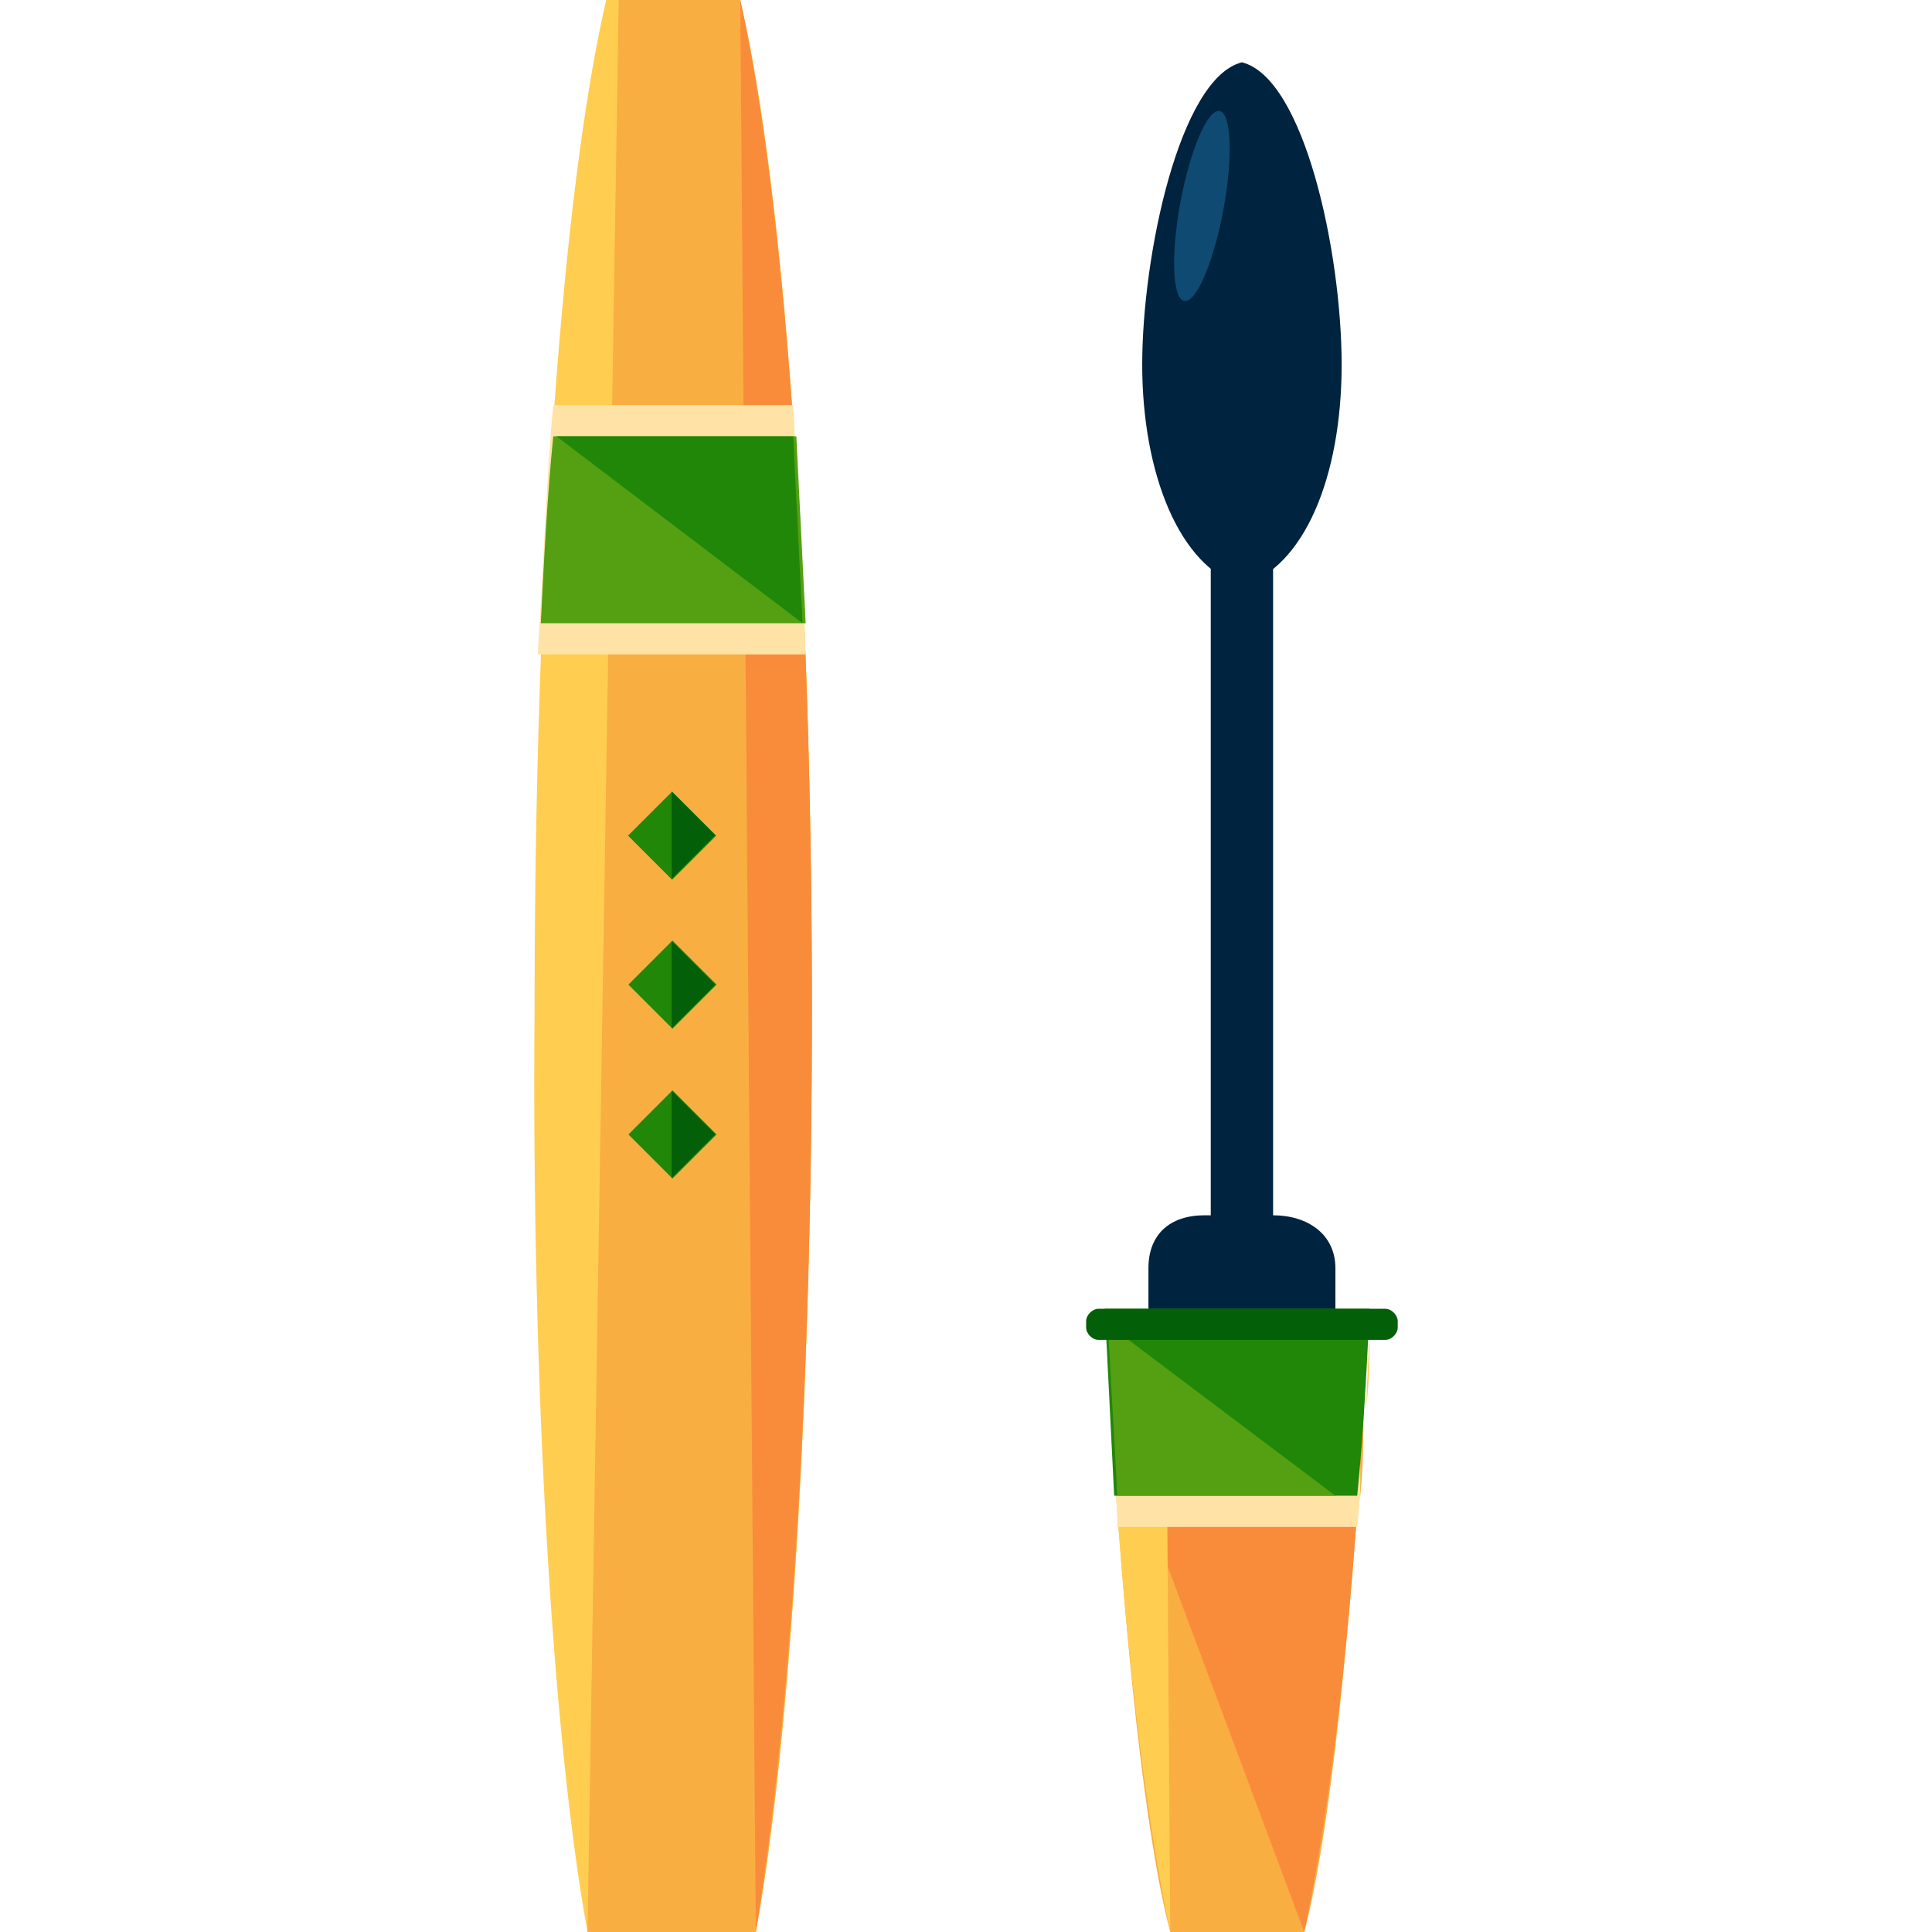 <?xml version="1.0" encoding="iso-8859-1"?>
<!-- Uploaded to: SVG Repo, www.svgrepo.com, Generator: SVG Repo Mixer Tools -->
<svg version="1.1" id="Layer_1" xmlns="http://www.w3.org/2000/svg" xmlns:xlink="http://www.w3.org/1999/xlink" 
	 viewBox="0 0 496 496" xml:space="preserve">
<g>
	<path style="fill:#00233F;" d="M342.838,357.6c0,8.8-7.2,18.4-16,18.4h-17.6c-8.8,0-14.4-10.4-14.4-18.4v-32
		c0-8.8,5.6-13.6,14.4-13.6h17.6c8.8,0,16,4.8,16,13.6V357.6z"/>
	<rect x="310.838" y="104" style="fill:#00233F;" width="16" height="264"/>
</g>
<path style="fill:#FFCD50;" d="M194.038,496c8.8-48,14.4-138.4,14.4-236.8c0-112.8-7.2-211.2-18.4-259.2h-34.4
	c-11.2,48-18.4,146.4-18.4,259.2c-0.8,98.4,4.8,188.8,13.6,236.8H194.038z"/>
<path style="fill:#F9AE41;" d="M150.838,496h43.2c8.8-48,14.4-138.4,14.4-236.8c0-112.8-7.2-211.2-18.4-259.2h-31.2"/>
<path style="fill:#F98C3A;" d="M194.038,496c8.8-54.4,14.4-138.4,14.4-236.8c0-113.6-7.2-208.8-18.4-259.2"/>
<path style="fill:#FFE3A6;" d="M138.038,168h68.8c-0.8-24-2.4-48-3.2-64h-61.6C140.438,120,139.638,144,138.038,168z"/>
<path style="fill:#54A012;" d="M138.838,160h68c-0.8-16-1.6-32-2.4-48h-62.4C140.438,128,139.638,144,138.838,160z"/>
<g>
	<path style="fill:#218708;" d="M206.038,160c-0.8-16-1.6-32-2.4-48h-60.8"/>
	
		<rect x="164.506" y="206.53" transform="matrix(-0.707 0.707 -0.707 -0.707 446.182 244.245)" style="fill:#218708;" width="16" height="16"/>
</g>
<polyline style="fill:#046008;" points="172.438,203.2 183.638,214.4 172.438,225.6 "/>
<rect x="164.572" y="244.879" transform="matrix(-0.707 0.707 -0.707 -0.707 473.433 309.559)" style="fill:#218708;" width="16.001" height="16.001"/>
<polyline style="fill:#046008;" points="172.438,241.6 183.638,252.8 172.438,264 "/>
<rect x="164.596" y="283.235" transform="matrix(-0.707 0.707 -0.707 -0.707 500.573 375.126)" style="fill:#218708;" width="16" height="16"/>
<polyline style="fill:#046008;" points="172.438,280 183.638,291.2 172.438,302.4 "/>
<path style="fill:#F9AE41;" d="M349.238,384h-62.4c-0.8-8-0.8-15.2-1.6-22.4c3.2,57.6,8.8,110.4,15.2,134.4h34.4
	c6.4-24,12-76.8,15.2-134.4C350.038,368.8,350.038,376,349.238,384z"/>
<path style="fill:#F98C3A;" d="M334.838,496c6.4-30.4,12-75.2,15.2-132.8c-0.8,7.2-0.8,12.8-1.6,20.8h-61.6
	c-0.8-8-0.8-13.6-1.6-20.8"/>
<path style="fill:#FFCD50;" d="M350.838,360.8c0.8-7.2,0.8-14.4,0.8-22.4C351.638,346.4,350.838,353.6,350.838,360.8z"/>
<path id="SVGCleanerId_0" style="fill:#FFCD50;" d="M285.238,360.8c-0.8-7.2-0.8-14.4-0.8-22.4
	C284.438,346.4,284.438,353.6,285.238,360.8z"/>
<path style="fill:#FFCD50;" d="M286.838,384c-0.8-8-0.8-13.6-1.6-20.8c3.2,57.6,8.8,102.4,15.2,132.8l-0.8-112H286.838z"/>
<g>
	<path id="SVGCleanerId_0_1_" style="fill:#FFCD50;" d="M285.238,360.8c-0.8-7.2-0.8-14.4-0.8-22.4
		C284.438,346.4,284.438,353.6,285.238,360.8z"/>
</g>
<path style="fill:#FFE3A6;" d="M286.038,376c0,8,0.8,8,0.8,16h61.6c0.8-8,0.8-8,0.8-16H286.038z"/>
<path style="fill:#218708;" d="M351.638,336h-68c0.8,16,1.6,32,2.4,48h62.4C350.038,368,350.838,352,351.638,336z"/>
<path style="fill:#54A012;" d="M284.438,340c0.8,16,1.6,28,2.4,44h56"/>
<path style="fill:#046008;" d="M358.838,340.8c0,1.6-1.6,3.2-3.2,3.2h-73.6c-1.6,0-3.2-1.6-3.2-3.2v-1.6c0-1.6,1.6-3.2,3.2-3.2h73.6
	c1.6,0,3.2,1.6,3.2,3.2V340.8z"/>
<path style="fill:#00233F;" d="M344.438,93.6c0-28.8-9.6-73.6-25.6-77.6l0,0l0,0l0,0l0,0c-16,4-25.6,49.6-25.6,77.6
	s9.6,52,25.6,56.8l0,0l0,0l0,0l0,0C334.838,145.6,344.438,122.4,344.438,93.6z"/>
<ellipse transform="matrix(0.183 -0.983 0.983 0.183 200.202 346.431)" style="fill:#0F4A72;" cx="308.448" cy="52.812" rx="24.8" ry="5.6"/>
</svg>